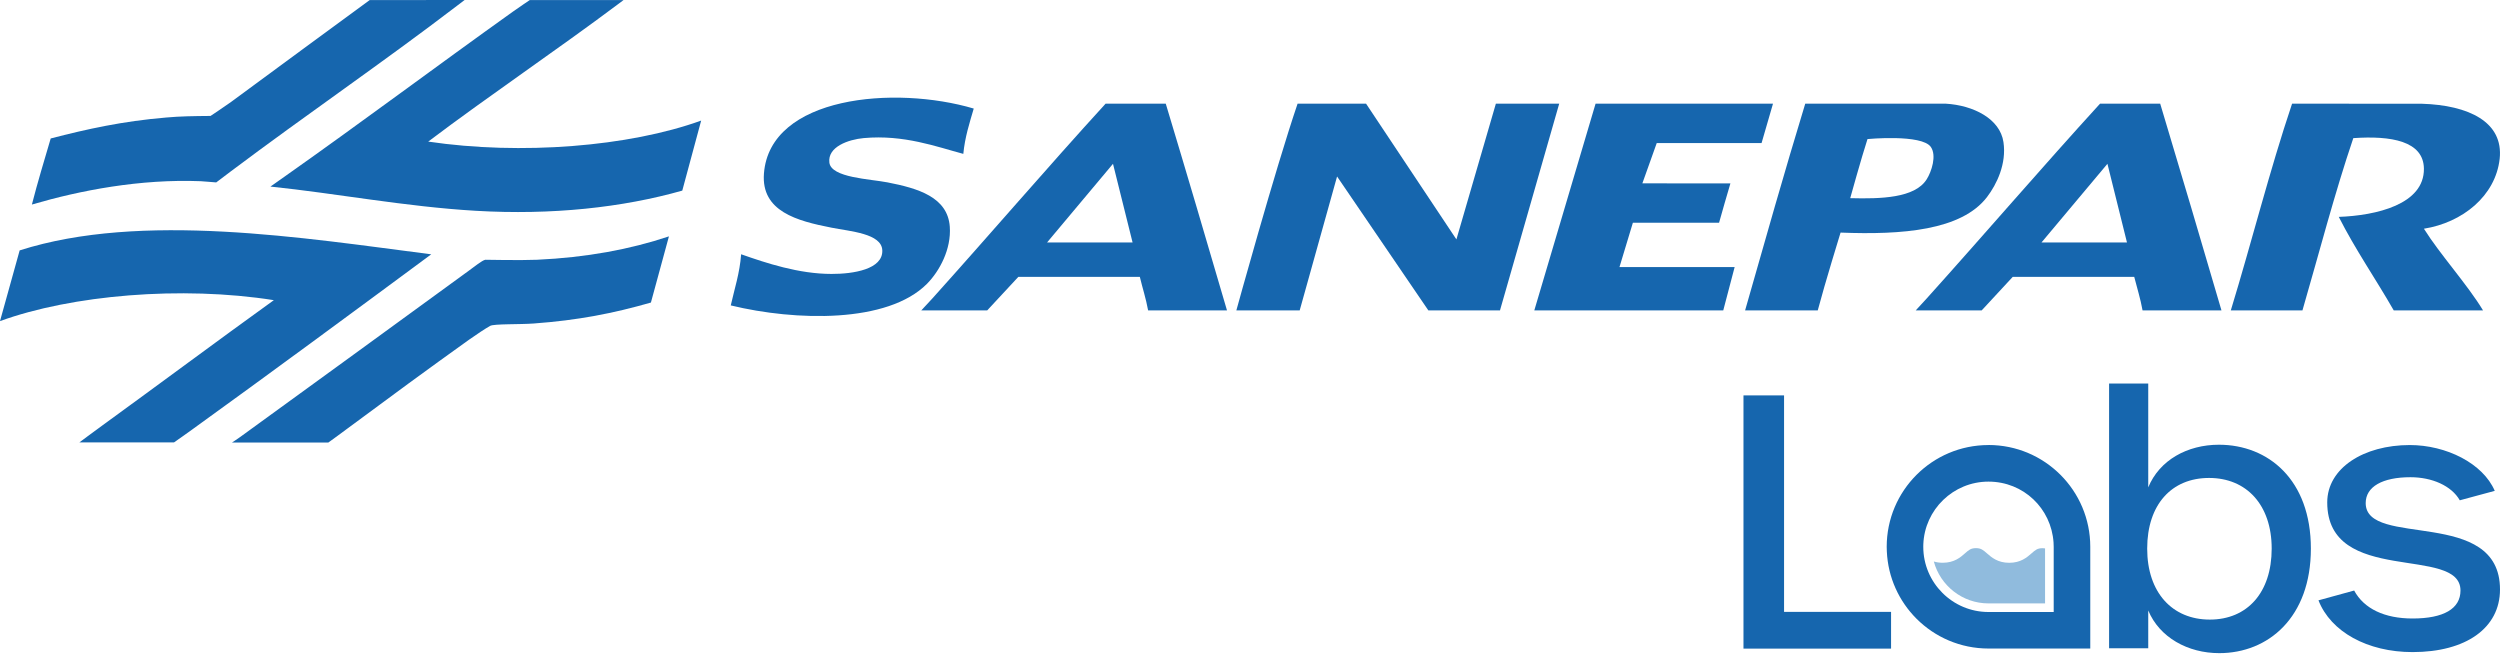 <svg xmlns="http://www.w3.org/2000/svg" width="273" height="72" viewBox="0 0 273 72" fill="none"><path d="M217.141 48.599C211.005 48.599 206.028 53.576 206.028 59.712C206.028 59.879 206.028 60.051 206.042 60.214C206.169 63.084 207.386 65.667 209.286 67.567C211.296 69.577 214.077 70.82 217.145 70.82H228.258V59.707C228.258 53.571 223.281 48.594 217.145 48.594L217.141 48.599ZM224.26 66.831H217.141C213.218 66.831 210.022 63.635 210.022 59.712C210.022 59.623 210.022 59.54 210.026 59.456C210.163 55.647 213.302 52.593 217.141 52.593C220.98 52.593 223.996 55.528 224.247 59.231C224.256 59.39 224.264 59.548 224.264 59.712V66.831H224.26Z" fill="#1666AE"></path><path d="M223.321 59.875V65.892H217.141C214.289 65.892 211.882 63.948 211.172 61.316C211.45 61.4 211.772 61.453 212.147 61.453C213.407 61.453 214.086 60.858 214.58 60.421C214.994 60.056 215.223 59.857 215.774 59.857C216.325 59.857 216.559 60.06 216.969 60.421C217.467 60.858 218.146 61.457 219.407 61.457C220.667 61.457 221.346 60.862 221.844 60.426C222.259 60.06 222.488 59.862 223.039 59.862C223.145 59.862 223.233 59.87 223.317 59.884L223.321 59.875Z" fill="#90BBDD"></path><path d="M190.388 43.177H194.819V66.817H206.504V70.829H190.388V43.177Z" fill="#1666AE"></path><path d="M234.588 66.663V70.789H230.312V41.881H234.588V53.223C235.809 50.243 238.864 48.564 242.302 48.564C247.689 48.564 252.348 52.381 252.348 59.906C252.348 67.43 247.689 71.323 242.342 71.323C238.904 71.323 235.814 69.603 234.588 66.663ZM248.068 59.906C248.068 55.132 245.317 52.192 241.231 52.192C237.145 52.192 234.473 55.092 234.473 59.906C234.473 64.719 237.224 67.659 241.31 67.659C245.397 67.659 248.068 64.719 248.068 59.906Z" fill="#1666AE"></path><path d="M253.177 65.557L257.074 64.486C258.145 66.474 260.397 67.54 263.452 67.54C266.851 67.54 268.685 66.469 268.685 64.486C268.685 59.482 254.134 64.027 254.134 54.863C254.134 51.12 258.105 48.599 263.148 48.599C267.12 48.599 271.131 50.587 272.427 53.602L268.61 54.633C267.693 53.029 265.555 52.112 263.223 52.112C260.168 52.112 258.334 53.144 258.334 54.938C258.334 59.901 273 55.321 273 64.371C273 68.572 269.297 71.208 263.452 71.208C258.524 71.208 254.517 68.991 253.177 65.557Z" fill="#1666AE"></path><path d="M50.737 0C50.737 0 50.106 0.48 49.948 0.599C41.907 6.749 33.492 12.492 25.236 18.69C24.645 19.131 23.61 19.92 23.61 19.92C23.544 19.929 22.433 19.81 21.926 19.788C15.314 19.528 8.781 20.78 3.482 22.336C4.113 19.876 4.836 17.509 5.537 15.12C9.535 14.084 13.418 13.229 18.161 12.832C19.7 12.695 21.044 12.678 22.992 12.66C22.992 12.66 24.496 11.664 25.236 11.13C30.204 7.485 35.639 3.456 40.369 0.009C40.369 0.009 47.365 0 50.737 0Z" fill="#1666AE"></path><path d="M68.1 0L67.523 0.432C60.844 5.44 53.47 10.399 46.761 15.463C56.882 16.962 68.691 16.015 76.568 13.167L74.505 20.815C67.994 22.662 60.267 23.508 51.953 23.019C44.244 22.565 36.688 21.115 29.529 20.374L31.187 19.206C39.448 13.383 47.572 7.295 55.987 1.287C56.569 0.868 57.856 0.004 57.856 0.004H68.105L68.1 0Z" fill="#1666AE"></path><path d="M18.994 48.317C18.994 48.317 20.105 47.537 20.678 47.127C29.675 40.634 38.39 34.207 47.091 27.771C33.171 25.986 15.455 23.094 2.147 27.343C1.446 29.873 0 35.066 0 35.066C7.802 32.219 19.823 31.183 29.904 32.778C23.706 37.239 17.324 41.996 11.192 46.448C10.337 47.065 8.666 48.312 8.666 48.312H18.999L18.994 48.317Z" fill="#1666AE"></path><path d="M73.046 25.818L71.08 33.038C67.002 34.211 63.119 34.974 58.283 35.326C56.745 35.441 53.968 35.353 53.531 35.582C52.985 35.886 52.037 36.521 51.204 37.107C46.659 40.356 42.582 43.353 37.953 46.787C37.283 47.294 35.859 48.321 35.859 48.321H25.337C25.337 48.321 25.959 47.92 26.223 47.722C34.475 41.74 42.785 35.688 51.204 29.552C51.803 29.115 52.619 28.454 52.989 28.366C52.989 28.366 56.912 28.441 58.632 28.366C64.036 28.119 68.796 27.233 73.041 25.814" fill="#1666AE"></path><path d="M114.341 26.475H123.677L121.539 17.888C119.807 19.951 114.341 26.475 114.341 26.475ZM120.724 11.32H127.3C129.562 18.818 131.779 26.347 133.987 33.894H125.374C125.14 32.606 124.761 31.456 124.47 30.235H111.202L107.804 33.894H100.605C100.605 33.894 101.482 32.963 101.804 32.602C107.98 25.739 114.451 18.196 120.732 11.32" fill="#1666AE"></path><path d="M106.331 11.858C105.873 13.431 105.37 14.965 105.194 16.803C102.315 16.037 98.705 14.679 94.315 15.08C92.653 15.234 90.348 16.028 90.568 17.764C90.784 19.413 94.998 19.541 96.916 19.916C100.248 20.564 103.484 21.52 103.717 24.751C103.894 27.206 102.602 29.596 101.231 30.989C96.916 35.331 86.87 35.066 79.799 33.351C80.209 31.522 80.778 29.838 80.932 27.766C83.678 28.732 87.236 29.913 90.797 29.913C93.182 29.922 96.431 29.406 96.347 27.334C96.281 25.492 92.829 25.267 90.797 24.861C87.041 24.125 83.109 23.089 83.422 18.95C84.07 10.482 97.718 9.305 106.327 11.853" fill="#1666AE"></path><path d="M159.038 26.148L163.349 11.32H170.266L163.799 33.894H155.975L146.008 19.272L141.926 33.894H135.01C135.01 33.894 139.22 18.606 141.697 11.32H149.173L159.043 26.148H159.038Z" fill="#1666AE"></path><path d="M174.233 11.32H193.611L192.363 15.622C188.616 15.613 184.288 15.622 180.916 15.622L179.346 20.021L188.96 20.03C188.55 21.458 188.114 22.878 187.722 24.324H178.31L176.847 29.164H189.423L188.18 33.894H167.546L174.237 11.32H174.233Z" fill="#1666AE"></path><path d="M210.384 19.598C210.926 18.747 211.503 16.989 210.846 16.045C209.85 14.626 203.93 15.186 203.93 15.186C203.273 17.209 202.044 21.639 202.044 21.639C205.394 21.727 209.096 21.63 210.384 19.594M197.129 11.32H212.464C215.515 11.501 218.402 12.977 218.777 15.516C219.129 17.87 218.054 20.118 216.974 21.529C214.183 25.157 207.726 25.664 200.99 25.399C200.99 25.399 199.262 31.002 198.499 33.894H190.565C192.72 26.338 194.863 18.765 197.133 11.32" fill="#1666AE"></path><path d="M222.933 26.475H232.265L230.132 17.888C228.404 19.951 222.933 26.475 222.933 26.475ZM229.321 11.32H235.893C238.145 18.818 240.38 26.347 242.584 33.894H233.967C233.737 32.606 233.367 31.456 233.059 30.235H219.79L216.401 33.894H209.198C209.198 33.894 210.066 32.963 210.388 32.602C216.564 25.739 223.048 18.196 229.325 11.32" fill="#1666AE"></path><path d="M250.294 11.32C250.294 11.32 264.417 11.329 264.475 11.329C269.566 11.487 273.397 13.308 272.965 17.337C272.511 21.41 268.896 24.306 264.691 24.976C266.463 27.806 269.412 31.028 271.149 33.898H261.398C259.432 30.46 257.206 27.264 255.394 23.684C259.489 23.535 264.739 22.318 264.691 18.417C264.651 15.393 261.098 14.798 256.981 15.084C254.922 21.154 253.256 27.608 251.427 33.898H243.603C245.89 26.417 247.834 18.637 250.294 11.324" fill="#1666AE"></path></svg>